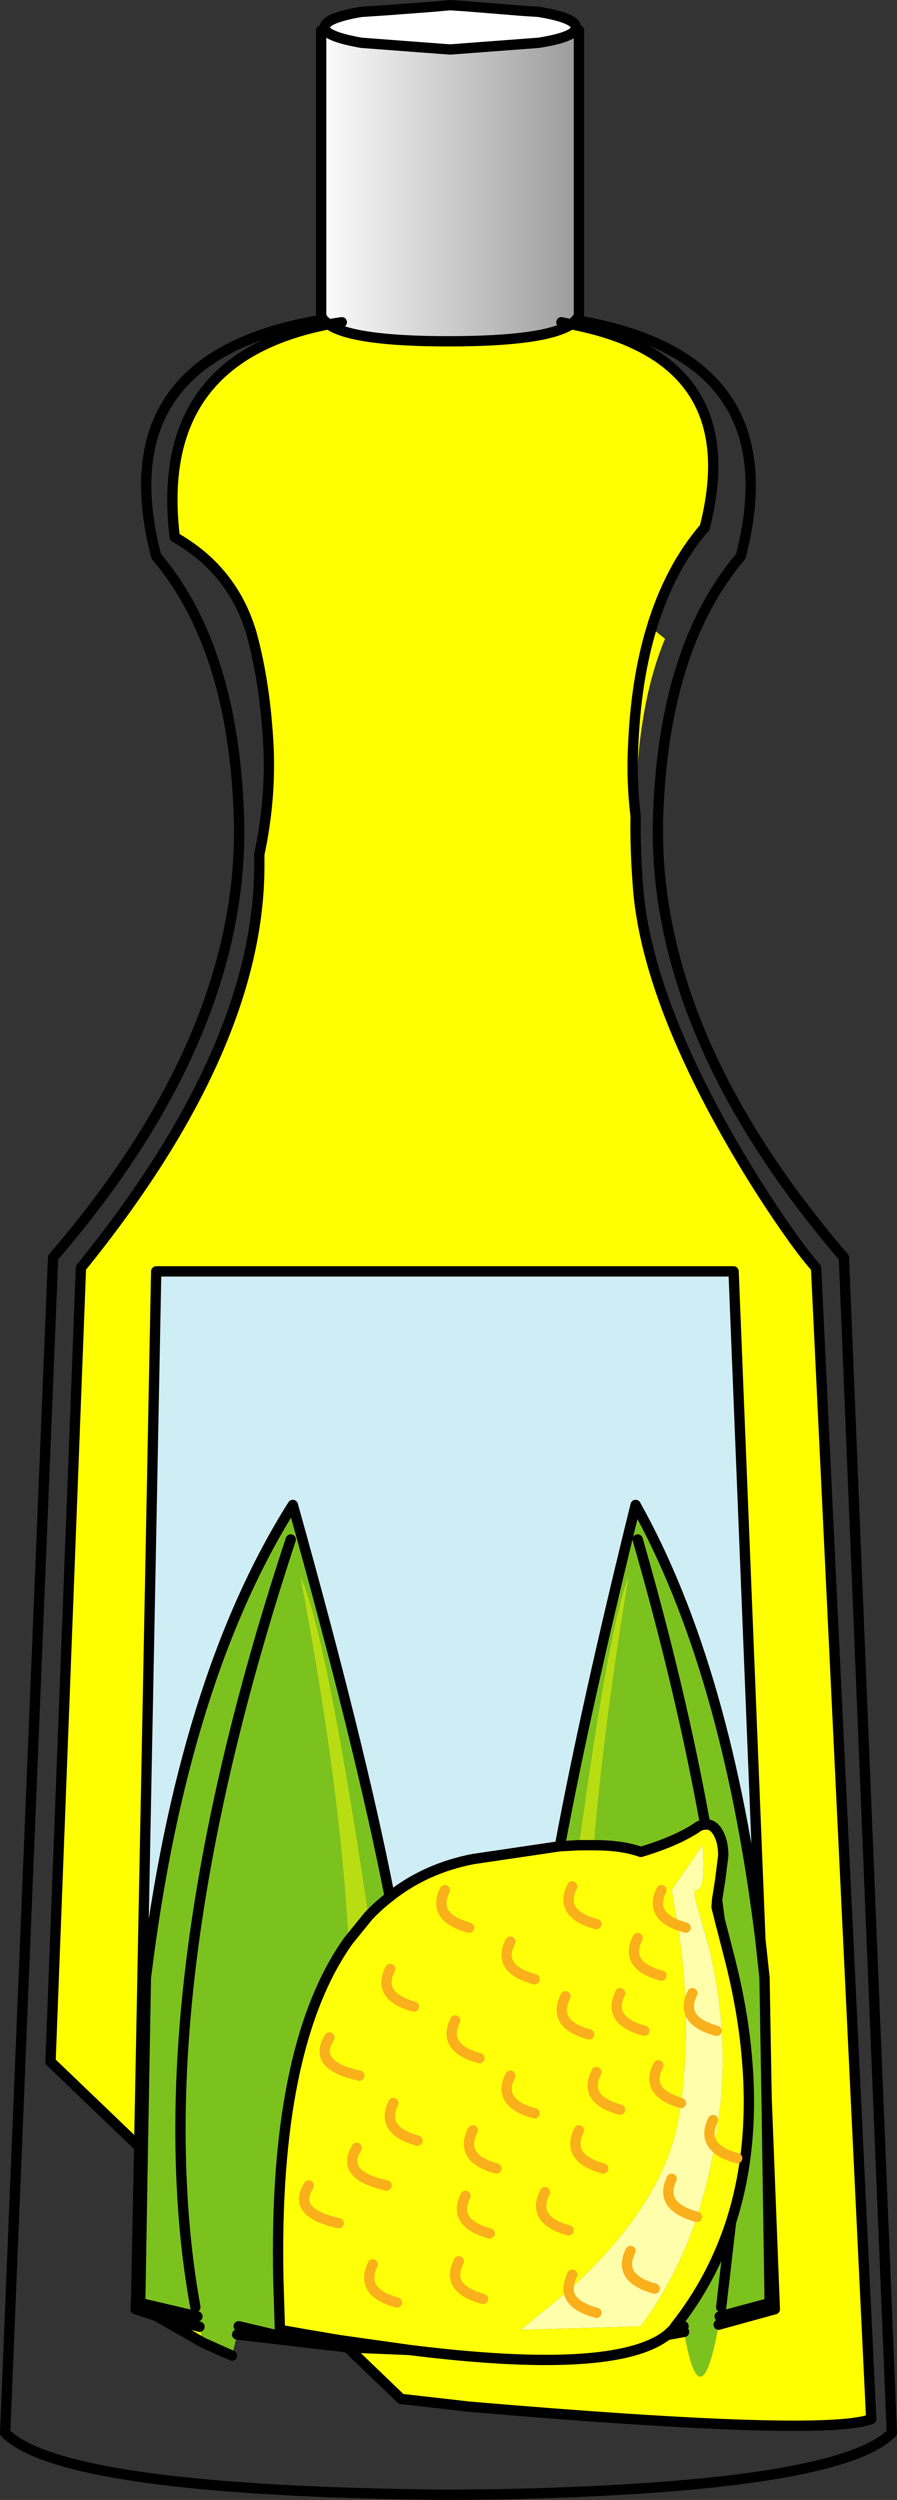 <?xml version="1.0" encoding="UTF-8" standalone="no"?>
<svg xmlns:xlink="http://www.w3.org/1999/xlink" height="242.45px" width="87.0px" xmlns="http://www.w3.org/2000/svg">
  <rect width="100%" height="100%" fill="#333333" stroke="none"/>
  <g transform="matrix(1.0, 0.0, 0.0, 1.0, 43.5, 121.2)">
    <path d="M-12.0 -118.45 L-12.0 -118.55 Q-12.0 -119.45 -8.45 -120.05 L-6.15 -120.2 -1.5 -120.55 0.15 -120.7 1.65 -120.6 7.2 -120.15 8.75 -120.05 Q12.35 -119.45 12.35 -118.55 L12.35 -118.45 Q12.2 -117.6 8.75 -117.05 L0.15 -116.4 -8.45 -117.05 Q-11.85 -117.65 -12.0 -118.45" fill="#ffffff" fill-rule="evenodd" stroke="none"/>
    <path d="M12.35 -118.45 L12.65 -118.25 12.65 -90.55 12.35 -90.15 11.9 -89.75 10.95 -89.95 11.9 -89.75 Q9.4 -88.1 0.0 -88.1 -9.3 -88.1 -11.65 -89.75 L-12.15 -90.2 -12.35 -90.55 -12.35 -118.25 -12.0 -118.45 Q-11.85 -117.65 -8.45 -117.05 L0.15 -116.4 8.75 -117.05 Q12.2 -117.6 12.35 -118.45 M-10.35 -89.95 L-11.65 -89.75 -10.35 -89.95" fill="url(#gradient0)" fill-rule="evenodd" stroke="none"/>
    <path d="M11.9 -89.75 Q29.05 -86.45 24.85 -70.05 21.45 -66.1 19.7 -60.3 L21.0 -59.25 Q18.2 -52.55 18.15 -42.05 18.1 -39.0 18.35 -35.6 18.95 -25.9 26.25 -12.55 28.85 -7.8 31.85 -3.35 34.25 0.2 35.65 1.75 L41.0 113.4 Q36.55 115.15 2.0 112.2 L-4.6 111.45 -9.8 106.45 -3.8 106.7 Q16.15 109.2 21.2 105.25 L22.85 104.95 Q24.45 113.95 26.2 104.25 L31.65 102.75 30.85 82.2 30.65 70.6 30.25 66.9 27.65 2.1 -28.35 2.1 -30.0 87.0 -38.6 78.75 -35.65 1.75 Q-18.35 -19.6 -18.35 -37.25 L-18.35 -38.35 Q-17.25 -43.5 -17.45 -48.6 -17.75 -54.8 -19.1 -59.75 -20.9 -65.9 -26.55 -69.1 -28.65 -86.4 -11.65 -89.75 -9.3 -88.1 0.0 -88.1 9.4 -88.1 11.9 -89.75 M-23.8 106.0 L-28.35 103.4 -24.15 104.45 -23.8 106.0 M19.7 -60.3 Q18.15 -55.2 17.9 -48.6 17.75 -45.35 18.15 -42.05 17.75 -45.35 17.9 -48.6 18.15 -55.2 19.7 -60.3" fill="#ffff00" fill-rule="evenodd" stroke="none"/>
    <path d="M-20.5 105.2 L-21.0 107.25 -23.8 106.0 -24.15 104.45 -24.35 103.45 -29.9 102.15 -29.65 87.4 -29.35 70.6 Q-25.8 41.7 -15.1 24.75 -8.55 48.15 -5.7 62.75 -6.8 63.6 -7.75 64.6 -11.95 36.45 -14.4 31.6 -10.55 51.75 -9.7 67.0 -17.0 77.25 -16.5 100.0 L-16.35 104.75 -13.8 105.2 -14.2 105.85 -20.35 104.4 -20.5 105.2 M21.8 104.7 L22.0 104.4 Q25.6 99.85 27.4 94.3 29.7 87.15 28.95 78.45 28.55 73.65 27.2 68.45 L26.3 64.95 26.0 63.75 26.05 63.05 26.35 61.15 26.65 58.75 Q26.65 57.35 26.1 56.45 25.6 55.65 24.9 55.75 24.45 55.75 24.0 56.1 22.0 57.4 18.65 58.4 16.85 57.75 14.1 57.75 15.1 45.9 17.5 31.6 15.65 35.85 12.65 57.75 L10.8 57.85 Q13.3 44.4 18.15 24.75 27.0 40.6 30.25 66.9 L30.65 70.6 30.85 82.2 31.15 102.15 26.3 103.45 26.2 104.25 Q24.45 113.95 22.85 104.95 L22.8 104.4 21.8 104.7 M26.3 64.95 L26.05 63.05 26.3 64.95 M18.35 28.1 Q22.55 42.7 24.9 55.75 22.55 42.7 18.35 28.1 M26.45 102.55 L27.4 94.3 26.45 102.55 M-24.55 102.55 Q-25.55 97.05 -25.85 91.05 -27.25 64.3 -15.3 28.1 -27.25 64.3 -25.85 91.05 -25.55 97.05 -24.55 102.55" fill="#7cc21f" fill-rule="evenodd" stroke="none"/>
    <path d="M14.1 57.75 Q16.85 57.75 18.65 58.4 22.0 57.4 24.0 56.1 24.45 55.75 24.9 55.75 25.6 55.65 26.1 56.45 26.65 57.35 26.65 58.75 L26.35 61.15 26.05 63.05 26.0 63.75 26.3 64.95 27.2 68.45 Q28.55 73.65 28.95 78.45 29.7 87.15 27.4 94.3 25.6 99.85 22.0 104.4 L21.8 104.7 21.2 105.25 Q16.15 109.2 -3.8 106.7 L-10.55 105.75 -13.8 105.2 -16.35 104.75 -16.5 100.0 Q-17.0 77.25 -9.7 67.0 L-7.75 64.6 Q-6.8 63.6 -5.7 62.75 -2.25 60.0 2.35 59.1 L10.8 57.85 12.65 57.75 14.1 57.75 M25.8 86.95 L26.35 83.1 Q27.15 75.5 25.3 67.85 L24.1 63.6 Q23.7 62.1 24.0 62.1 25.0 62.1 24.65 57.75 L21.65 62.1 22.25 65.5 Q19.5 64.45 20.65 62.1 19.5 64.45 22.25 65.5 23.65 74.5 22.55 82.75 L22.35 84.1 Q20.95 92.5 11.65 100.95 L7.0 104.75 18.65 104.4 Q22.1 99.7 24.1 93.8 25.15 90.55 25.8 86.95 26.45 87.7 28.0 88.1 26.45 87.7 25.8 86.95 M16.65 83.4 Q13.0 82.4 14.35 79.75 13.0 82.4 16.65 83.4 M3.0 78.4 Q-0.65 77.4 0.65 74.75 -0.65 77.4 3.0 78.4 M8.35 83.75 Q4.65 82.75 6.0 80.1 4.65 82.75 8.35 83.75 M4.0 95.4 Q0.35 94.4 1.65 91.75 0.35 94.4 4.0 95.4 M15.0 89.1 Q11.35 88.1 12.65 85.4 11.35 88.1 15.0 89.1 M11.65 95.1 Q8.0 94.1 9.35 91.4 8.0 94.1 11.65 95.1 M4.65 89.1 Q1.0 88.1 2.35 85.4 1.0 88.1 4.65 89.1 M8.35 70.75 Q4.65 69.75 6.0 67.1 4.65 69.75 8.35 70.75 M14.35 65.4 Q10.65 64.4 12.0 61.75 10.65 64.4 14.35 65.4 M20.35 79.1 Q19.0 81.7 22.55 82.75 19.0 81.7 20.35 79.1 M12.0 99.4 Q11.6 100.25 11.65 100.95 11.6 100.25 12.0 99.4 M13.65 76.1 Q10.0 75.1 11.35 72.4 10.0 75.1 13.65 76.1 M19.0 75.75 Q15.35 74.75 16.65 72.1 15.35 74.75 19.0 75.75 M20.65 70.4 Q17.0 69.4 18.35 66.75 17.0 69.4 20.65 70.4 M3.35 101.75 Q-0.35 100.75 1.0 98.1 -0.35 100.75 3.35 101.75 M-6.0 90.75 Q-10.55 89.75 -8.9 87.1 -10.55 89.75 -6.0 90.75 M-3.0 86.4 Q-6.65 85.4 -5.35 82.75 -6.65 85.4 -3.0 86.4 M-10.65 94.4 Q-15.25 93.4 -13.55 90.75 -15.25 93.4 -10.65 94.4 M-8.65 80.1 Q-13.25 79.1 -11.55 76.4 -13.25 79.1 -8.65 80.1 M-3.35 73.4 Q-7.0 72.4 -5.65 69.75 -7.0 72.4 -3.35 73.4 M2.0 65.75 Q-1.65 64.75 -0.35 62.1 -1.65 64.75 2.0 65.75 M-5.0 102.1 Q-8.65 101.1 -7.35 98.4 -8.65 101.1 -5.0 102.1" fill="#ffff08" fill-rule="evenodd" stroke="none"/>
    <path d="M22.25 65.5 L21.65 62.1 24.65 57.75 Q25.0 62.1 24.0 62.1 23.7 62.1 24.1 63.6 L25.3 67.85 Q27.15 75.5 26.35 83.1 L25.8 86.95 Q25.15 90.55 24.1 93.8 20.35 92.75 21.65 90.1 20.35 92.75 24.1 93.8 22.1 99.7 18.65 104.4 L7.0 104.75 11.65 100.95 Q20.95 92.5 22.35 84.1 L22.55 82.75 Q23.65 74.5 22.25 65.5 L23.0 65.75 22.25 65.5 M25.65 84.4 Q24.9 85.95 25.8 86.95 24.9 85.95 25.65 84.4 M26.0 75.75 Q22.35 74.75 23.65 72.1 22.35 74.75 26.0 75.75 M14.35 103.1 Q11.8 102.4 11.65 100.95 11.8 102.4 14.35 103.1 M20.0 100.75 Q16.35 99.75 17.65 97.1 16.35 99.75 20.0 100.75" fill="#ffffab" fill-rule="evenodd" stroke="none"/>
    <path d="M14.1 57.75 L12.65 57.75 Q15.65 35.85 17.5 31.6 15.1 45.9 14.1 57.75 M-7.75 64.6 L-9.7 67.0 Q-10.55 51.75 -14.4 31.6 -11.95 36.45 -7.75 64.6" fill="#b8de13" fill-rule="evenodd" stroke="none"/>
    <path d="M-9.8 106.45 L-20.5 105.2 -20.35 104.4 -14.2 105.85 -13.8 105.2 -10.55 105.75 -3.8 106.7 -9.8 106.45 -10.55 105.75 -9.8 106.45 M-28.35 103.4 L-30.35 102.75 -30.3 101.95 -30.0 87.0 -28.35 2.1 27.65 2.1 30.25 66.9 Q27.0 40.6 18.15 24.75 13.3 44.4 10.8 57.85 L2.35 59.1 Q-2.25 60.0 -5.7 62.75 -8.55 48.15 -15.1 24.75 -25.8 41.7 -29.35 70.6 L-29.65 87.4 -30.0 87.0 -29.65 87.4 -29.9 102.15 -24.35 103.45 -24.15 104.45 -28.35 103.4 -30.3 101.95 -28.35 103.4 M21.2 105.25 L21.8 104.7 22.8 104.4 22.85 104.95 21.2 105.25 M26.2 104.25 L26.3 103.45 31.15 102.15 30.85 82.2 31.65 102.75 26.2 104.25" fill="#cfedf4" fill-rule="evenodd" stroke="none"/>
    <path d="M-12.0 -118.45 L-12.0 -118.55 Q-12.0 -119.45 -8.45 -120.05 L-6.15 -120.2 -1.5 -120.55 0.15 -120.7 1.65 -120.6 7.2 -120.15 8.75 -120.05 Q12.35 -119.45 12.35 -118.55 L12.35 -118.45 12.65 -118.25 12.65 -90.55 12.35 -90.15 Q33.35 -86.65 28.35 -67.25 21.0 -58.6 20.35 -42.6 20.05 -35.9 21.75 -29.1 25.4 -14.35 38.35 0.75 L43.0 114.75 Q37.75 120.0 5.0 120.7 L0.0 120.75 Q-37.35 120.4 -43.0 114.75 L-38.35 0.75 Q-26.3 -13.25 -22.3 -27.0 -20.0 -34.85 -20.35 -42.6 -21.0 -58.6 -28.35 -67.25 -33.4 -86.75 -12.15 -90.2 L-12.35 -90.55 -12.35 -118.25 -12.0 -118.45 Q-11.85 -117.65 -8.45 -117.05 L0.15 -116.4 8.75 -117.05 Q12.2 -117.6 12.35 -118.45 M12.35 -90.15 L11.9 -89.75 Q29.05 -86.45 24.85 -70.05 21.45 -66.1 19.7 -60.3 18.15 -55.2 17.9 -48.6 17.75 -45.35 18.15 -42.05 18.1 -39.0 18.35 -35.6 18.95 -25.9 26.25 -12.55 28.85 -7.8 31.85 -3.35 34.25 0.2 35.65 1.75 L41.0 113.4 Q36.55 115.15 2.0 112.2 L-4.6 111.45 -9.8 106.45 -20.5 105.2 M-21.0 107.25 L-23.8 106.0 -28.35 103.4 -30.35 102.75 -30.3 101.95 -30.0 87.0 -38.6 78.75 -35.65 1.75 Q-18.35 -19.6 -18.35 -37.25 L-18.35 -38.35 Q-17.25 -43.5 -17.45 -48.6 -17.75 -54.8 -19.1 -59.75 -20.9 -65.9 -26.55 -69.1 -28.65 -86.4 -11.65 -89.75 L-12.15 -90.2 M11.9 -89.75 L10.95 -89.95 M-11.65 -89.75 Q-9.3 -88.1 0.0 -88.1 9.4 -88.1 11.9 -89.75 M21.8 104.7 L22.0 104.4 Q25.6 99.85 27.4 94.3 29.7 87.15 28.95 78.45 28.55 73.65 27.2 68.45 L26.3 64.95 26.0 63.75 26.05 63.05 26.35 61.15 26.65 58.75 Q26.65 57.35 26.1 56.45 25.6 55.65 24.9 55.75 24.45 55.75 24.0 56.1 22.0 57.4 18.65 58.4 16.85 57.75 14.1 57.75 L12.65 57.75 10.8 57.85 2.35 59.1 Q-2.25 60.0 -5.7 62.75 -6.8 63.6 -7.75 64.6 L-9.7 67.0 Q-17.0 77.25 -16.5 100.0 L-16.35 104.75 -13.8 105.2 -10.55 105.75 -3.8 106.7 Q16.15 109.2 21.2 105.25 L21.8 104.7 22.8 104.4 M26.3 103.45 L31.15 102.15 30.85 82.2 30.65 70.6 30.25 66.9 Q27.0 40.6 18.15 24.75 13.3 44.4 10.8 57.85 M26.05 63.05 L26.3 64.95 M24.9 55.75 Q22.55 42.7 18.35 28.1 M30.25 66.9 L27.65 2.1 -28.35 2.1 -30.0 87.0 -29.65 87.4 -29.35 70.6 Q-25.8 41.7 -15.1 24.75 -8.55 48.15 -5.7 62.75 M21.2 105.25 L22.85 104.95 M26.2 104.25 L31.65 102.75 30.85 82.2 M27.4 94.3 L26.45 102.55 M-11.65 -89.75 L-10.35 -89.95 M-15.3 28.1 Q-27.25 64.3 -25.85 91.05 -25.55 97.05 -24.55 102.55 M-13.8 105.2 L-14.2 105.85 -20.35 104.4 M-9.8 106.45 L-3.8 106.7 M-9.8 106.45 L-10.55 105.75 M-28.35 103.4 L-30.3 101.95 M-24.15 104.45 L-28.35 103.4 M-29.65 87.4 L-29.9 102.15 -24.35 103.45" fill="none" stroke="#000000" stroke-linecap="round" stroke-linejoin="round" stroke-width="1.0"/>
    <path d="M25.8 86.95 Q26.45 87.7 28.0 88.1 M22.25 65.5 Q19.5 64.45 20.65 62.1 M22.25 65.5 L23.0 65.75 M12.0 61.75 Q10.65 64.4 14.35 65.4 M6.0 67.1 Q4.65 69.75 8.35 70.75 M2.35 85.4 Q1.0 88.1 4.65 89.1 M9.35 91.4 Q8.0 94.1 11.65 95.1 M12.65 85.4 Q11.35 88.1 15.0 89.1 M1.65 91.75 Q0.35 94.4 4.0 95.4 M6.0 80.1 Q4.65 82.75 8.35 83.75 M0.65 74.75 Q-0.65 77.4 3.0 78.4 M14.35 79.75 Q13.0 82.4 16.65 83.4 M22.55 82.75 Q19.0 81.7 20.35 79.1 M25.8 86.95 Q24.9 85.95 25.65 84.4 M21.65 90.1 Q20.35 92.75 24.1 93.8 M11.65 100.95 Q11.6 100.25 12.0 99.4 M16.65 72.1 Q15.35 74.75 19.0 75.75 M11.35 72.4 Q10.0 75.1 13.65 76.1 M23.65 72.1 Q22.35 74.75 26.0 75.75 M18.35 66.75 Q17.0 69.4 20.65 70.4 M11.65 100.95 Q11.8 102.4 14.35 103.1 M1.0 98.1 Q-0.35 100.75 3.35 101.75 M17.65 97.1 Q16.35 99.75 20.0 100.75 M-5.65 69.75 Q-7.0 72.4 -3.35 73.4 M-11.55 76.4 Q-13.25 79.1 -8.65 80.1 M-13.55 90.75 Q-15.25 93.4 -10.65 94.4 M-5.35 82.75 Q-6.65 85.4 -3.0 86.4 M-8.9 87.1 Q-10.55 89.75 -6.0 90.75 M-7.35 98.4 Q-8.65 101.1 -5.0 102.1 M-0.35 62.1 Q-1.65 64.75 2.0 65.75" fill="none" stroke="#fab01b" stroke-linecap="round" stroke-linejoin="round" stroke-width="1.0"/>
  </g>
  <defs>
    <linearGradient gradientTransform="matrix(0.016, 0.0, 0.0, 0.02, 0.2, -104.4)" gradientUnits="userSpaceOnUse" id="gradient0" spreadMethod="pad" x1="-819.2" x2="819.2">
      <stop offset="0.0" stop-color="#ffffff"/>
      <stop offset="1.0" stop-color="#999999"/>
    </linearGradient>
  </defs>
</svg>
